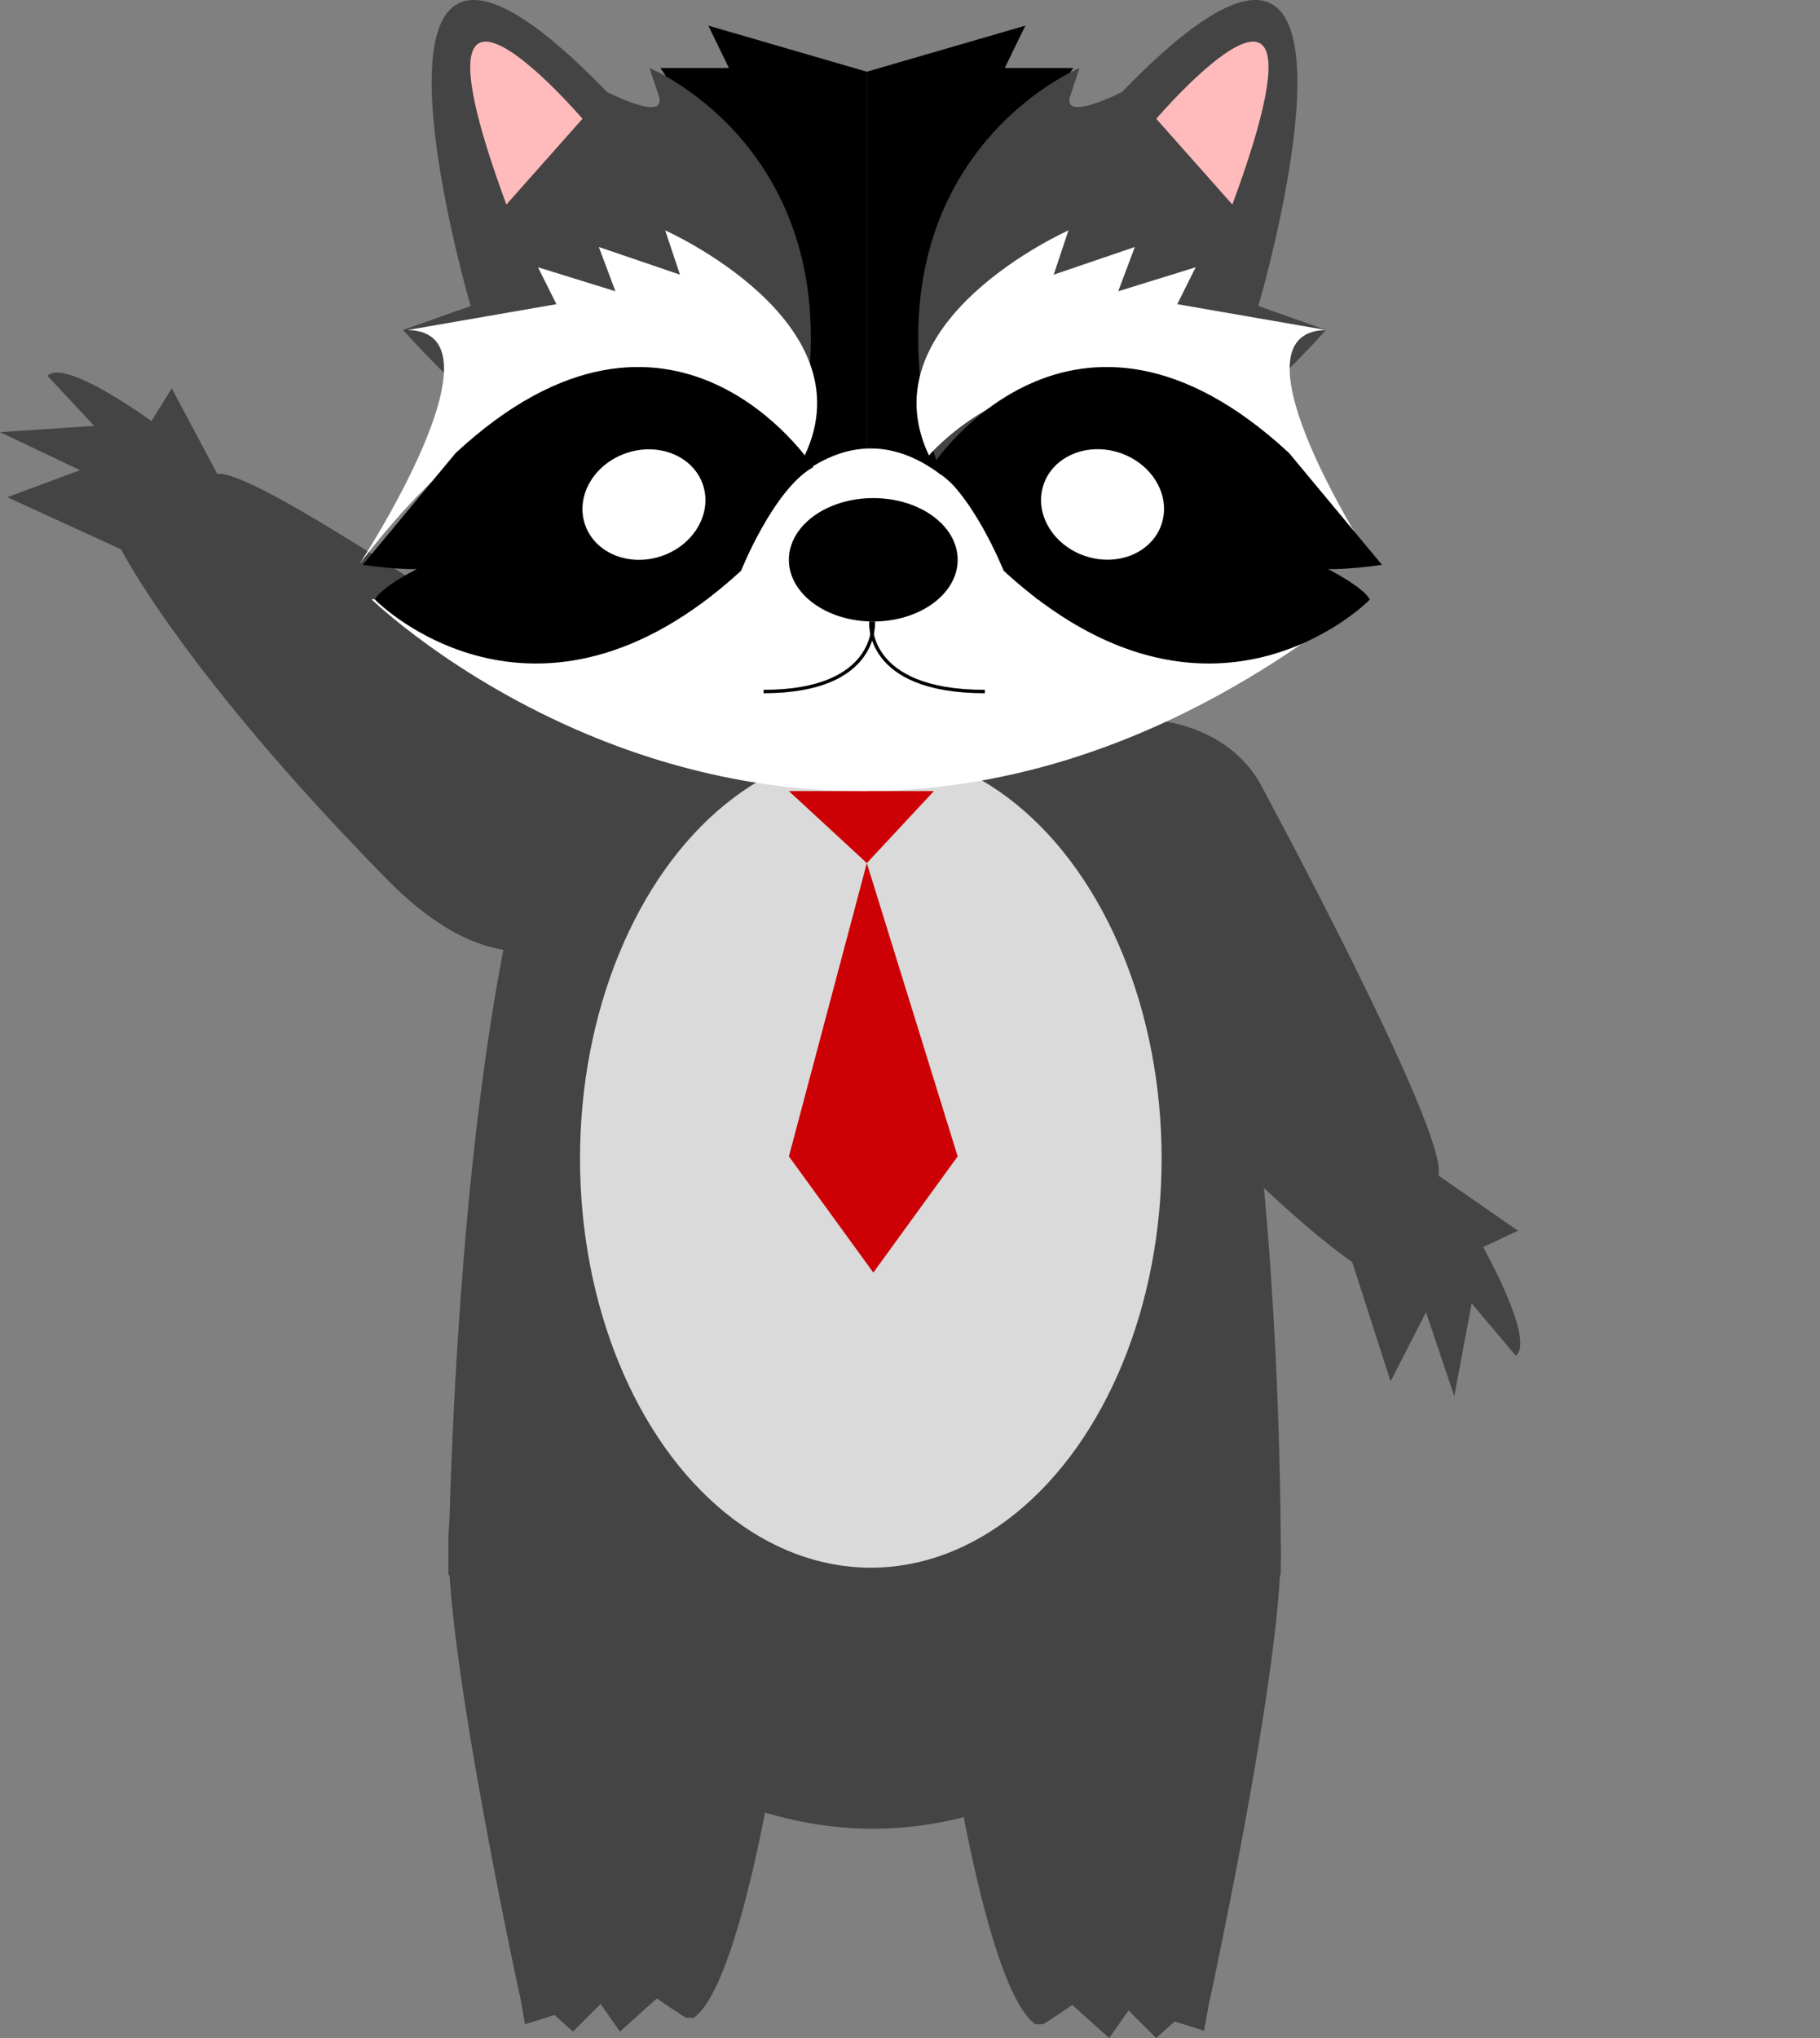 <?xml version="1.0" encoding="UTF-8"?>
<svg xmlns="http://www.w3.org/2000/svg" viewBox="0 0 534.41 598.14">
  <rect x="0" y="0" width="534.41" height="598.14" fill="#808080" stroke="none"/>
  <defs>
    <style>
      .cls-1, .cls-2 {
        fill: none;
      }

      .cls-1, .cls-3 {
        stroke: #000;
        stroke-miterlimit: 10;
      }

      .cls-4, .cls-5 {
        fill: #fff;
      }

      .cls-6 {
        fill: #ffbbbc;
      }

      .cls-7 {
        fill: #444;
      }

      .cls-5 {
        opacity: .8;
      }

      .cls-8 {
        fill: #cc0005;
      }
    </style>
  </defs>
  <g id="Layer_15" data-name="Layer 15">
    <path class="cls-7" d="M305.71,191.27s-33.58,25.49-102.6,1.41-71.46,269.31-71.46,269.31c0,0,117.74,168.09,244.42,0,0,0,3.05-279.97-70.36-270.72Z"/>
  </g>
  <g id="Layer_20" data-name="Layer 20">
    <path class="cls-7" d="M201.52,592.18c-.81-.27-8.66-5.68-8.66-5.68l-10.83,9.74-5.68-8.12-8.12,8.12-5.41-4.87-8.66,2.71-1.35-7.58s-26.54-121.54-20.17-143.46,95.42,69.57,95.42,69.57c0,0-10.56,69.83-24.36,79.58"/>
    <path class="cls-7" d="M306.2,594.08c.81-.27,8.66-5.68,8.66-5.68l10.83,9.74,5.68-8.12,8.12,8.12,5.41-4.87,8.66,2.71,1.35-7.58s26.54-121.54,20.17-143.46c-6.37-21.92-95.42,69.57-95.42,69.57,0,0,10.56,69.83,24.36,79.58"/>
  </g>
  <g id="Layer_16" data-name="Layer 16">
    <path class="cls-7" d="M170.83,203.86s-95.05-66.88-107.03-64.77l-13.36-25.11-5.98,9.59s-25.37-18.56-30.52-13.28l13.71,14.69-27.64,1.85,23.49,11.15-21.37,7.94,33.44,15.31s17.94,35.7,78.11,96.89,95.38-28.18,57.16-54.25Z"/>
    <path class="cls-7" d="M370.61,231.06s55.23,102.26,51.73,113.91l23.37,16.22-10.22,4.81s15.44,27.38,9.6,31.87l-12.97-15.35-5.09,27.23-8.31-24.64-10.4,20.29-11.27-35.01s-33.34-22.02-87.03-88.97c-53.69-66.95,39.21-91.4,60.6-50.38Z"/>
  </g>
  <g id="Layer_21" data-name="Layer 21">
    <ellipse class="cls-5" cx="255.7" cy="340.01" rx="85.39" ry="120.08"/>
  </g>
  <g id="Layer_14" data-name="Layer 14">
    <polygon class="cls-8" points="231.65 232.18 254.53 253.3 274.2 232.18 231.65 232.18"/>
    <polyline class="cls-8" points="256.44 373.48 231.65 339.37 254.53 253.3 281.2 339.37"/>
  </g>
  <g id="Layer_8" data-name="Layer 8">
    <path d="M232.35,139.63s-26-103.42-38.45-119.66h20.14l-6.06-12.45,46.56,13.53v118.58h-22.18Z"/>
    <path d="M276.71,139.63s26-103.42,38.45-119.66h-20.14s6.06-12.45,6.06-12.45l-46.56,13.53v118.58s22.18,0,22.18,0Z"/>
  </g>
  <g id="Layer_6" data-name="Layer 6">
    <path class="cls-7" d="M118.35,96.84l19.85-7.04s-43.85-149.41,40.06-62.8c0,0,17.86,9.2,15.16,1.08l-2.71-8.12s61.89,25.44,44.21,107.19c-17.68,81.74-116.58-30.32-116.58-30.32"/>
    <path class="cls-7" d="M389.35,96.84l-19.85-7.04s43.85-149.41-40.06-62.8c0,0-17.86,9.2-15.16,1.08l2.71-8.12s-61.89,25.44-44.21,107.19,116.58-30.32,116.58-30.32"/>
  </g>
  <g id="Layer_4" data-name="Layer 4">
    <path class="cls-4" d="M109.09,175.88s23.85,23.16,63.7,39.77c53.35,22.24,135.36,32.74,227.19-39.77"/>
    <path class="cls-4" d="M401.6,178.05h-96.05c-54.55-104.48-98.78,0-98.78,0h-99.3"/>
  </g>
  <g id="Layer_5" data-name="Layer 5">
    <path class="cls-2" d="M107.46,165.42s33.38-57.74,27.43-59.91"/>
    <path class="cls-4" d="M105.64,165.42s44.56-68.03,14.07-68.57l43.67-7.58-5.41-10.83,22.74,7.04-4.87-12.99,23.82,8.12-4.33-12.99s59.73,26.53,40.96,66.05c0,0-55.76-66.41-130.65,31.76"/>
    <path class="cls-4" d="M403.42,165.42s-44.56-68.03-14.07-68.57l-43.67-7.58,5.41-10.83-22.74,7.04,4.87-12.99-23.82,8.12,4.33-12.99s-59.73,26.53-40.96,66.05c0,0,55.76-66.41,130.65,31.76"/>
  </g>
  <g id="Layer_3" data-name="Layer 3">
    <path class="cls-3" d="M238.11,136.9s-40.78-62.08-103.94-3.61l-26.71,32.12s18.05,2.53,20.93,0c2.89-2.53-14.8,5.77-17.68,10.47,0,0,46.2,46.56,106.47-8.66,0,0,9.38-23.46,20.93-30.32Z"/>
    <path class="cls-3" d="M274.2,136.9s40.78-62.08,103.94-3.61l26.71,32.12s-18.05,2.53-20.93,0,14.8,5.77,17.68,10.47c0,0-46.2,46.56-106.47-8.66,0,0-9.38-23.46-20.93-30.32Z"/>
  </g>
  <g id="Layer_9" data-name="Layer 9">
    <ellipse class="cls-4" cx="189.09" cy="148.07" rx="18.27" ry="15.97" transform="translate(-37.12 67.39) rotate(-18.43)"/>
    <ellipse class="cls-4" cx="323.76" cy="148.07" rx="15.97" ry="18.27" transform="translate(80.91 408.39) rotate(-71.57)"/>
  </g>
  <g id="Layer_11" data-name="Layer 11">
    <ellipse cx="256.42" cy="164.29" rx="24.78" ry="18.11"/>
    <path class="cls-1" d="M256.42,182.4s1.89,20.55-32.21,20.55"/>
    <path class="cls-1" d="M255.72,182.4s-1.97,20.55,33.46,20.55"/>
  </g>
  <g id="Layer_13" data-name="Layer 13">
    <path class="cls-6" d="M148.69,60.03c-33.29-90.14,22.34-25.17,22.34-25.17l-22.34,25.17Z"/>
    <path class="cls-6" d="M361.86,60.03c33.29-90.14-22.34-25.17-22.34-25.17l22.34,25.17Z"/>
  </g>
</svg>